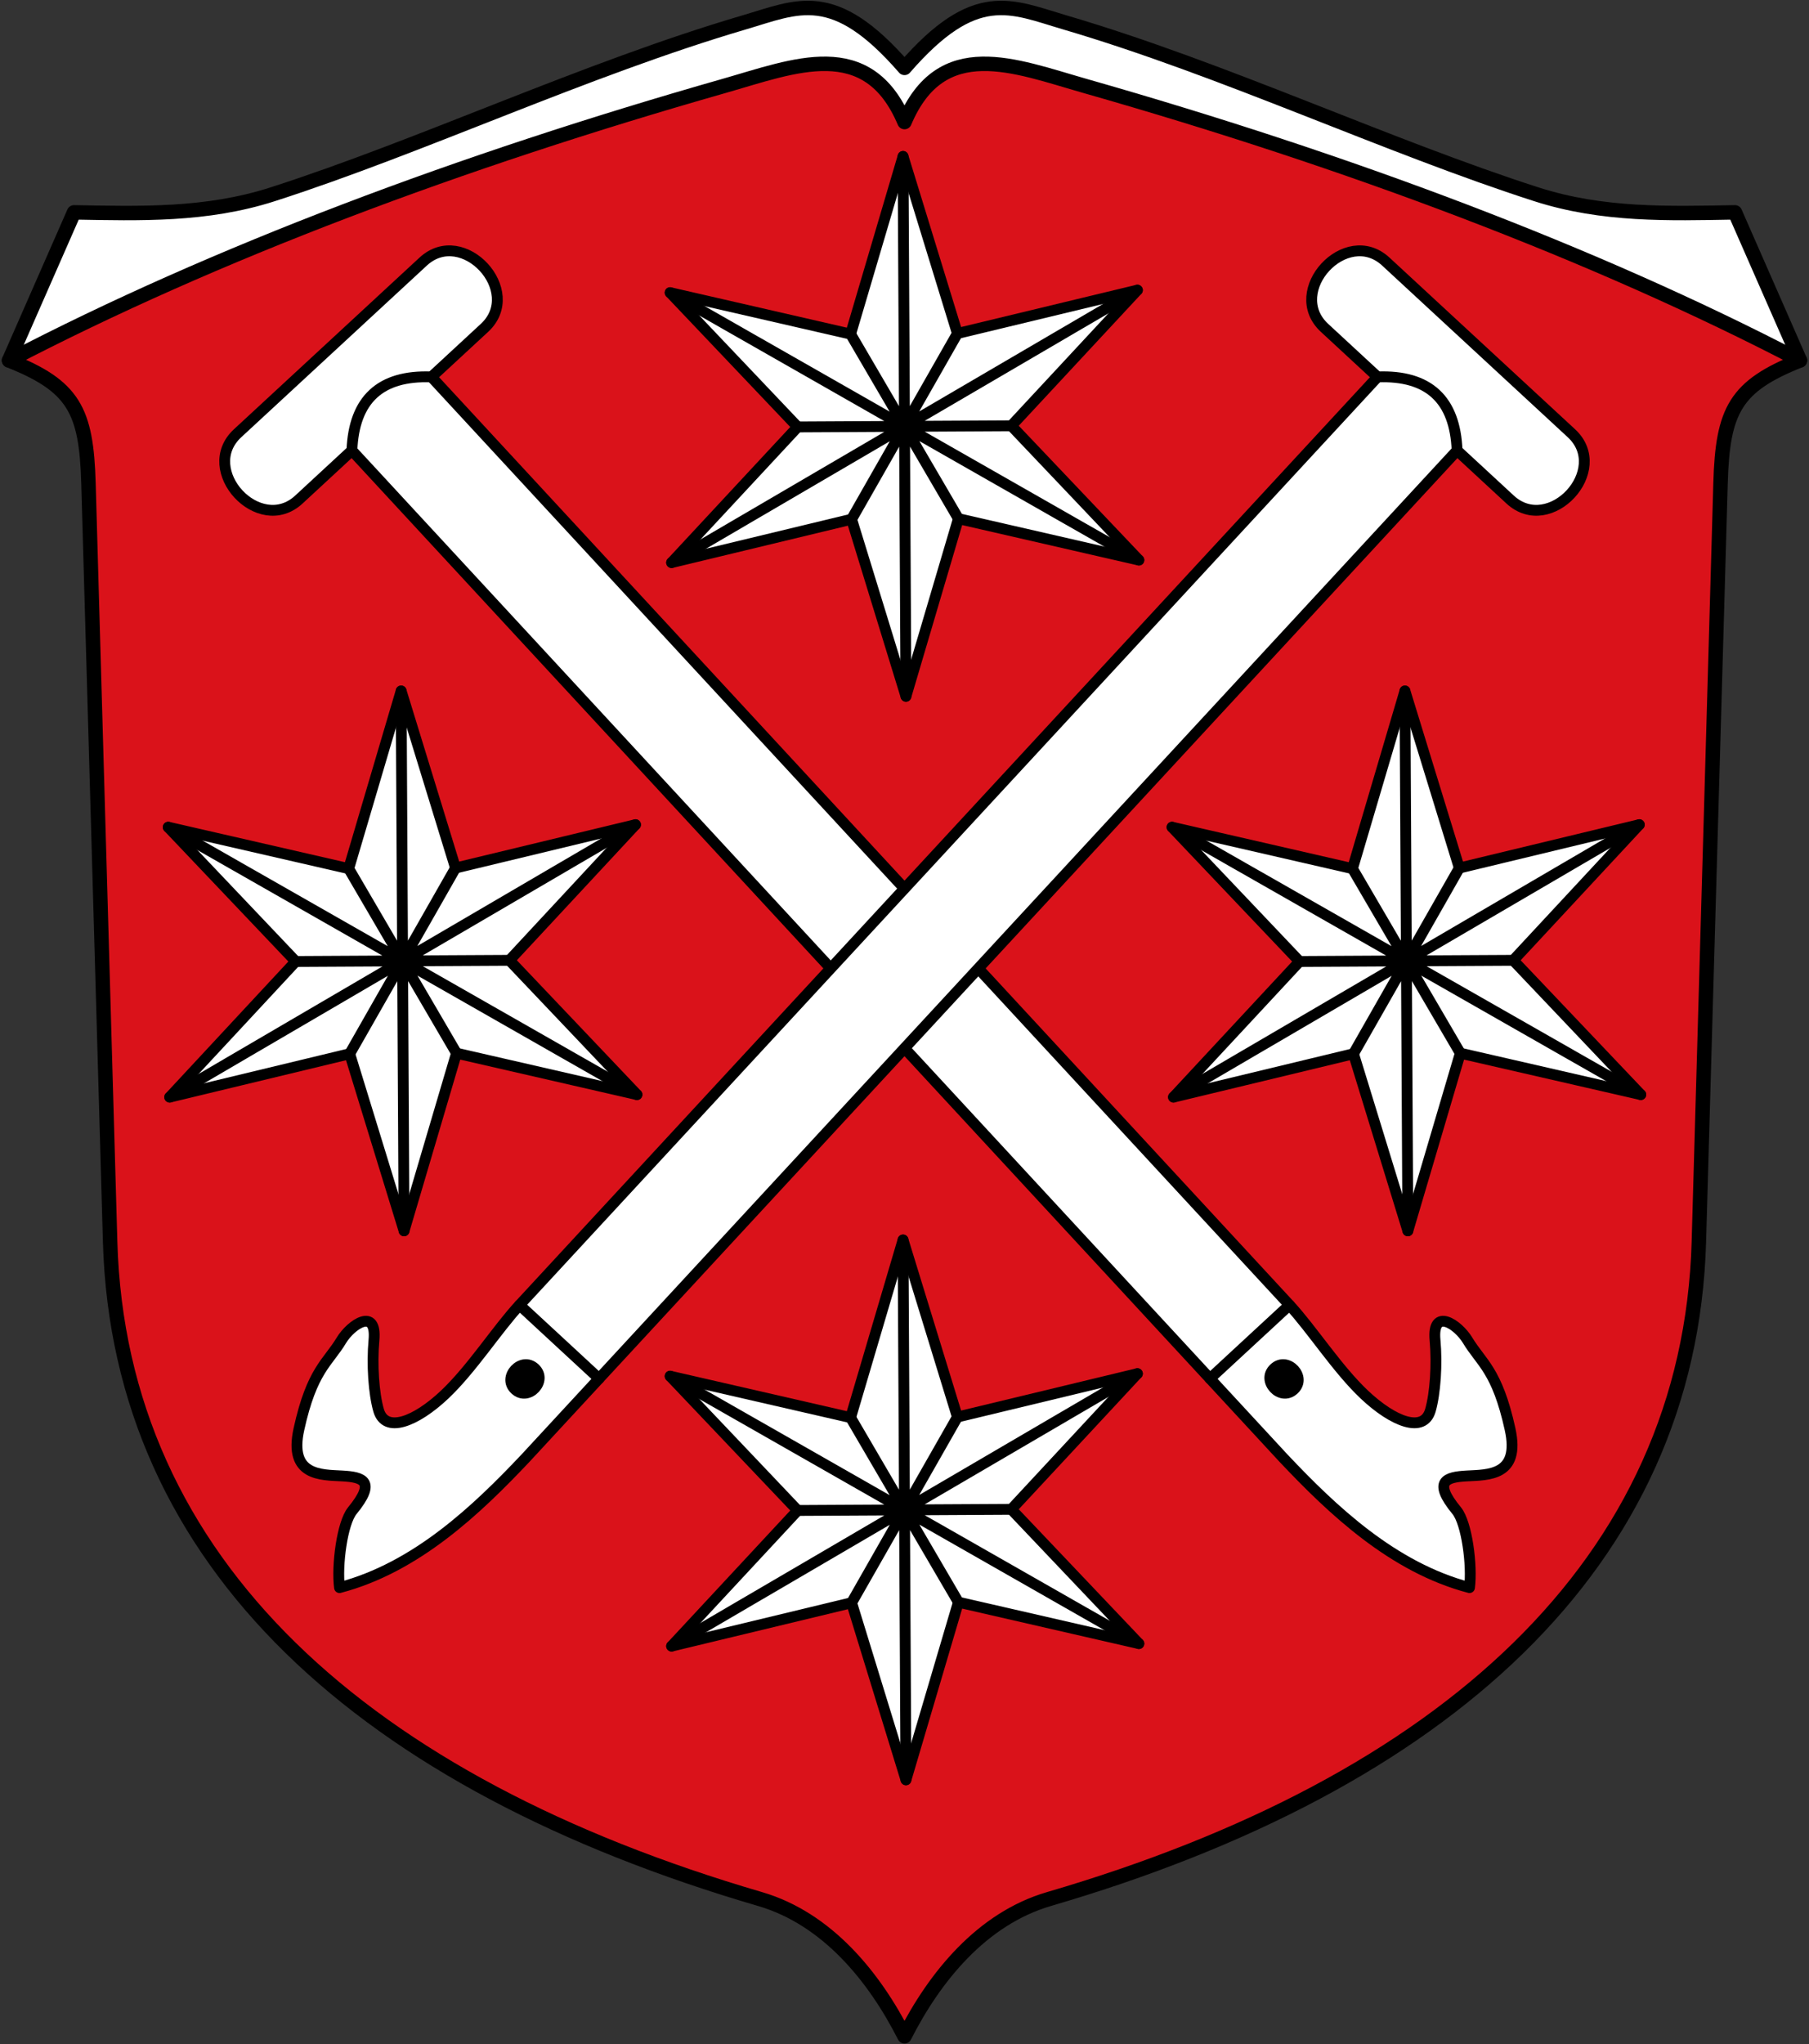 <svg xmlns="http://www.w3.org/2000/svg" height="566" width="501"><rect width="100%" height="100%" fill="#333333" stroke="none"/><path d="M200.5 29.797c-72.015 20.137-133.463 43.21-198 70l18-41c18.333.32 36.575.921 55-5 41.3-13.273 86.65-34.67 130.52-47.572 15.028-4.42 24.854-10.008 44.48 12.572 19.626-22.58 29.452-16.993 44.48-12.572 43.87 12.903 89.22 34.3 130.52 47.572 18.425 5.921 36.667 5.32 55 5l18 41c-64.537-26.067-125.985-49.863-198-70-20.26-5.665-41.407-13.085-50 10-8.593-23.085-29.74-15.665-50-10z" fill="#fff" fill-rule="evenodd" stroke="#000" stroke-width="4" stroke-linecap="round" stroke-linejoin="round"/><path d="M290.5 525.797c109.251-31.95 177.452-92.803 180-182l6-210c.578-20.218 4.084-26.891 22-34-57.003-29.702-125.112-55.222-198-76-19.521-5.565-39.821-14.095-50 10-10.179-24.095-30.479-15.565-50-10-72.888 20.778-140.997 46.298-198 76 17.916 7.109 21.422 13.782 22 34l6 210c2.549 89.197 70.749 150.05 180 182 18.55 5.424 31.648 21.522 40 38 8.352-16.478 21.45-32.576 40-38z" fill="#da121a" fill-rule="evenodd" stroke="#000" stroke-width="4" stroke-linecap="round" stroke-linejoin="round"/><g stroke="#000" stroke-width="3" stroke-linecap="round" stroke-linejoin="round"><path d="M250.096 43.311l15.059 49.027L315 80.331l-34.915 37.558 35.319 37.18L265.43 143.6l-14.527 49.186-15.059-49.026L186 155.766l34.915-37.558-35.319-37.18 49.973 11.47z" fill="#fff" fill-rule="evenodd"/><path d="M280.086 117.89l-59.172.318M265.43 143.6l-29.863-51.102m29.587-.16l-29.31 51.422m79.156-63.429L186 155.766m-.404-74.737l129.81 74.04M250.096 43.31l.808 149.475" fill="none"/></g><g stroke="#000" stroke-width="3" stroke-linecap="round" stroke-linejoin="round"><path d="M355.461 403.722l-20.368-22.026L97.46 124.73 82.777 138.31c-11.013 10.184-27.986-8.17-16.974-18.355l51.394-47.526c11.012-10.184 27.986 8.17 16.973 18.354l-14.684 13.58 237.632 256.964c6.225 6.731 13.243 17.737 20.74 24.806 8.056 7.595 16.443 10.813 18.298 4.32 1.33-4.654 1.89-12.64 1.276-19.398-.841-9.237 6.4-4.317 9.026.05 3.752 6.24 8.159 8.222 11.758 24.614 2.845 12.952-6.04 12.606-11.996 12.934-5.722.315-9.505 1.423-2.79 9.616 2.818 3.438 4.34 15.247 3.544 21.3-21.234-5.583-37.948-21.484-51.513-35.847z" fill="#fff" fill-rule="evenodd"/><path d="M357.118 361.327l-22.025 20.369M119.486 104.362c-14.13-.552-21.473 6.238-22.025 20.369" fill="none"/><path d="M358.327 384.727c3.67-3.395-1.76-9.268-5.432-5.873-3.67 3.394 1.76 9.268 5.432 5.873" fill-rule="evenodd"/></g><g stroke="#000" stroke-width="3" stroke-linecap="round" stroke-linejoin="round"><path d="M145.539 403.722l20.368-22.026L403.54 124.73l14.684 13.579c11.013 10.184 27.986-8.17 16.974-18.355L383.804 72.43c-11.013-10.184-27.987 8.17-16.974 18.354l14.684 13.58-237.632 256.964c-6.225 6.731-13.243 17.737-20.74 24.806-8.056 7.595-16.443 10.813-18.298 4.32-1.33-4.654-1.89-12.64-1.276-19.398.841-9.237-6.4-4.317-9.026.05-3.752 6.24-8.159 8.222-11.758 24.614-2.845 12.952 6.04 12.606 11.996 12.934 5.722.315 9.505 1.423 2.79 9.616-2.818 3.438-4.34 15.247-3.544 21.3 21.234-5.583 37.948-21.484 51.513-35.847z" fill="#fff" fill-rule="evenodd"/><path d="M143.882 361.327l22.025 20.369m215.607-277.334c14.13-.552 21.473 6.238 22.025 20.369" fill="none"/><path d="M142.673 384.727c-3.67-3.395 1.76-9.268 5.432-5.873 3.67 3.394-1.76 9.268-5.432 5.873" fill-rule="evenodd"/></g><g stroke="#000" stroke-width="3" stroke-linecap="round" stroke-linejoin="round"><path d="M250.096 343.311l15.059 49.027L315 380.331l-34.915 37.558 35.319 37.18L265.43 443.6l-14.527 49.186-15.059-49.026L186 455.766l34.915-37.558-35.319-37.18 49.973 11.47z" fill="#fff" fill-rule="evenodd"/><path d="M280.086 417.89l-59.172.318M265.43 443.6l-29.863-51.102m29.587-.16l-29.31 51.422m79.156-63.429L186 455.766m-.404-74.737l129.81 74.04M250.096 343.31l.808 149.475" fill="none"/></g><g stroke="#000" stroke-width="3" stroke-linecap="round" stroke-linejoin="round"><path d="M389.096 191.311l15.059 49.027L454 228.331l-34.915 37.558 35.319 37.18L404.43 291.6l-14.527 49.186-15.059-49.026L325 303.766l34.915-37.558-35.319-37.18 49.973 11.47z" fill="#fff" fill-rule="evenodd"/><path d="M419.086 265.89l-59.172.318M404.43 291.6l-29.863-51.102m29.587-.16l-29.31 51.422m79.156-63.429L325 303.766m-.404-74.737l129.81 74.04M389.096 191.31l.808 149.475" fill="none"/></g><g stroke="#000" stroke-width="3" stroke-linecap="round" stroke-linejoin="round"><path d="M111.096 191.311l15.059 49.027L176 228.331l-34.915 37.558 35.319 37.18L126.43 291.6l-14.527 49.186-15.059-49.026L47 303.766l34.915-37.558-35.319-37.18 49.974 11.47z" fill="#fff" fill-rule="evenodd"/><path d="M141.086 265.89l-59.172.318M126.43 291.6L96.57 240.498m29.586-.16l-29.31 51.422m79.156-63.429L47 303.766m-.404-74.737l129.81 74.04M111.096 191.31l.808 149.475" fill="none"/></g></svg>